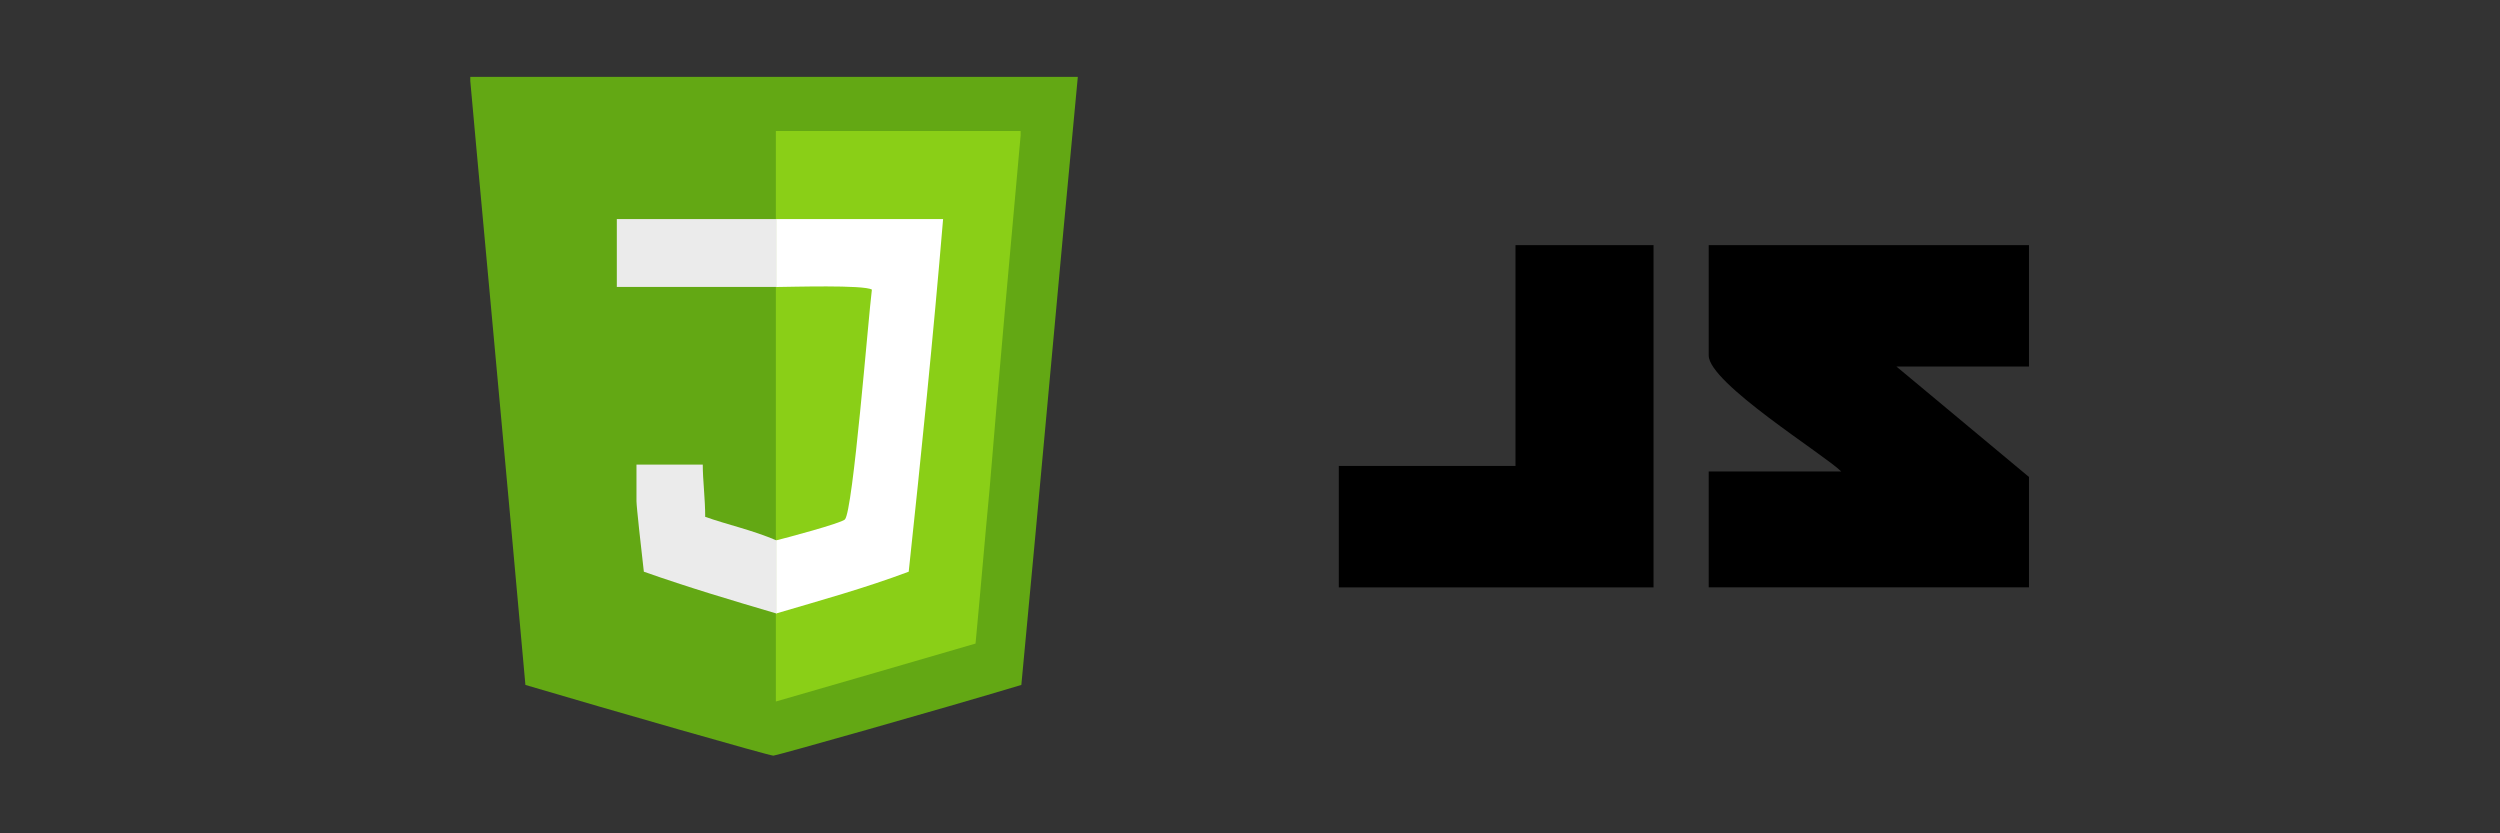 <?xml version="1.0" encoding="UTF-8"?> <svg xmlns="http://www.w3.org/2000/svg" xmlns:xlink="http://www.w3.org/1999/xlink" version="1.1" id="Layer_1" x="0px" y="0px" width="1200px" height="400px" viewBox="0 0 1200 400" xml:space="preserve"><rect x="0" y="0" width="1200" height="400" fill="#333333" stroke="none"/> <g> <g id="Layer_1-2_1_"> <g> <path fill="#63A814" d="M517.358,36.858c-9.254,97.294-17.857,194.615-27.112,291.909 c-39.017,11.75-117.699,33.948-119.024,33.948c-1.976,0-79.359-22.198-119.025-33.948 c-8.604-96.645-26.461-288.634-26.461-289.933v-1.95h291.623V36.858z"></path> <path fill="#8ACF17" d="M489.909,62.878v2.053c-5.147,56.926-10.294,113.592-14.947,170.285 c-2.313,24.226-4.367,49.206-6.707,73.691c-31.686,9.28-63.892,18.56-95.839,27.813V62.878H489.909z"></path> <g> <path fill="#FFFFFF" d="M452.686,105.143c-4.731,56.51-10.476,112.917-16.506,169.27c-20.899,7.851-42.344,13.778-63.658,20.067 V259.39c4.575-1.118,31.01-8.162,33.012-10.034c3.899-3.638,11.281-97.189,12.971-110.342c-3.744-2.366-38.861-1.3-45.983-1.248 v-32.622H452.686z"></path> <path fill="#EBEBEB" d="M337.327,222.998c0,7.538,1.169,16.299,1.169,25.084c10.606,3.77,22.407,6.264,34.208,11.308v35.091 c-21.237-6.264-42.448-12.554-63.659-20.067c-1.17-10.032-3.535-31.348-3.535-33.842v-17.573H337.327z M372.704,105.143v32.596 h-76.629v-32.596H372.704z"></path> </g> </g> <path d="M973.91,117.672v58.277h-63.605l63.605,53.001v52.976H820.184V226.3h63.606c-7.954-7.954-63.606-42.396-63.606-55.652 v-52.975H973.91z M793.696,117.672v164.28H642.622v-58.304h84.817V117.672H793.696z"></path> </g> </g> </svg> 